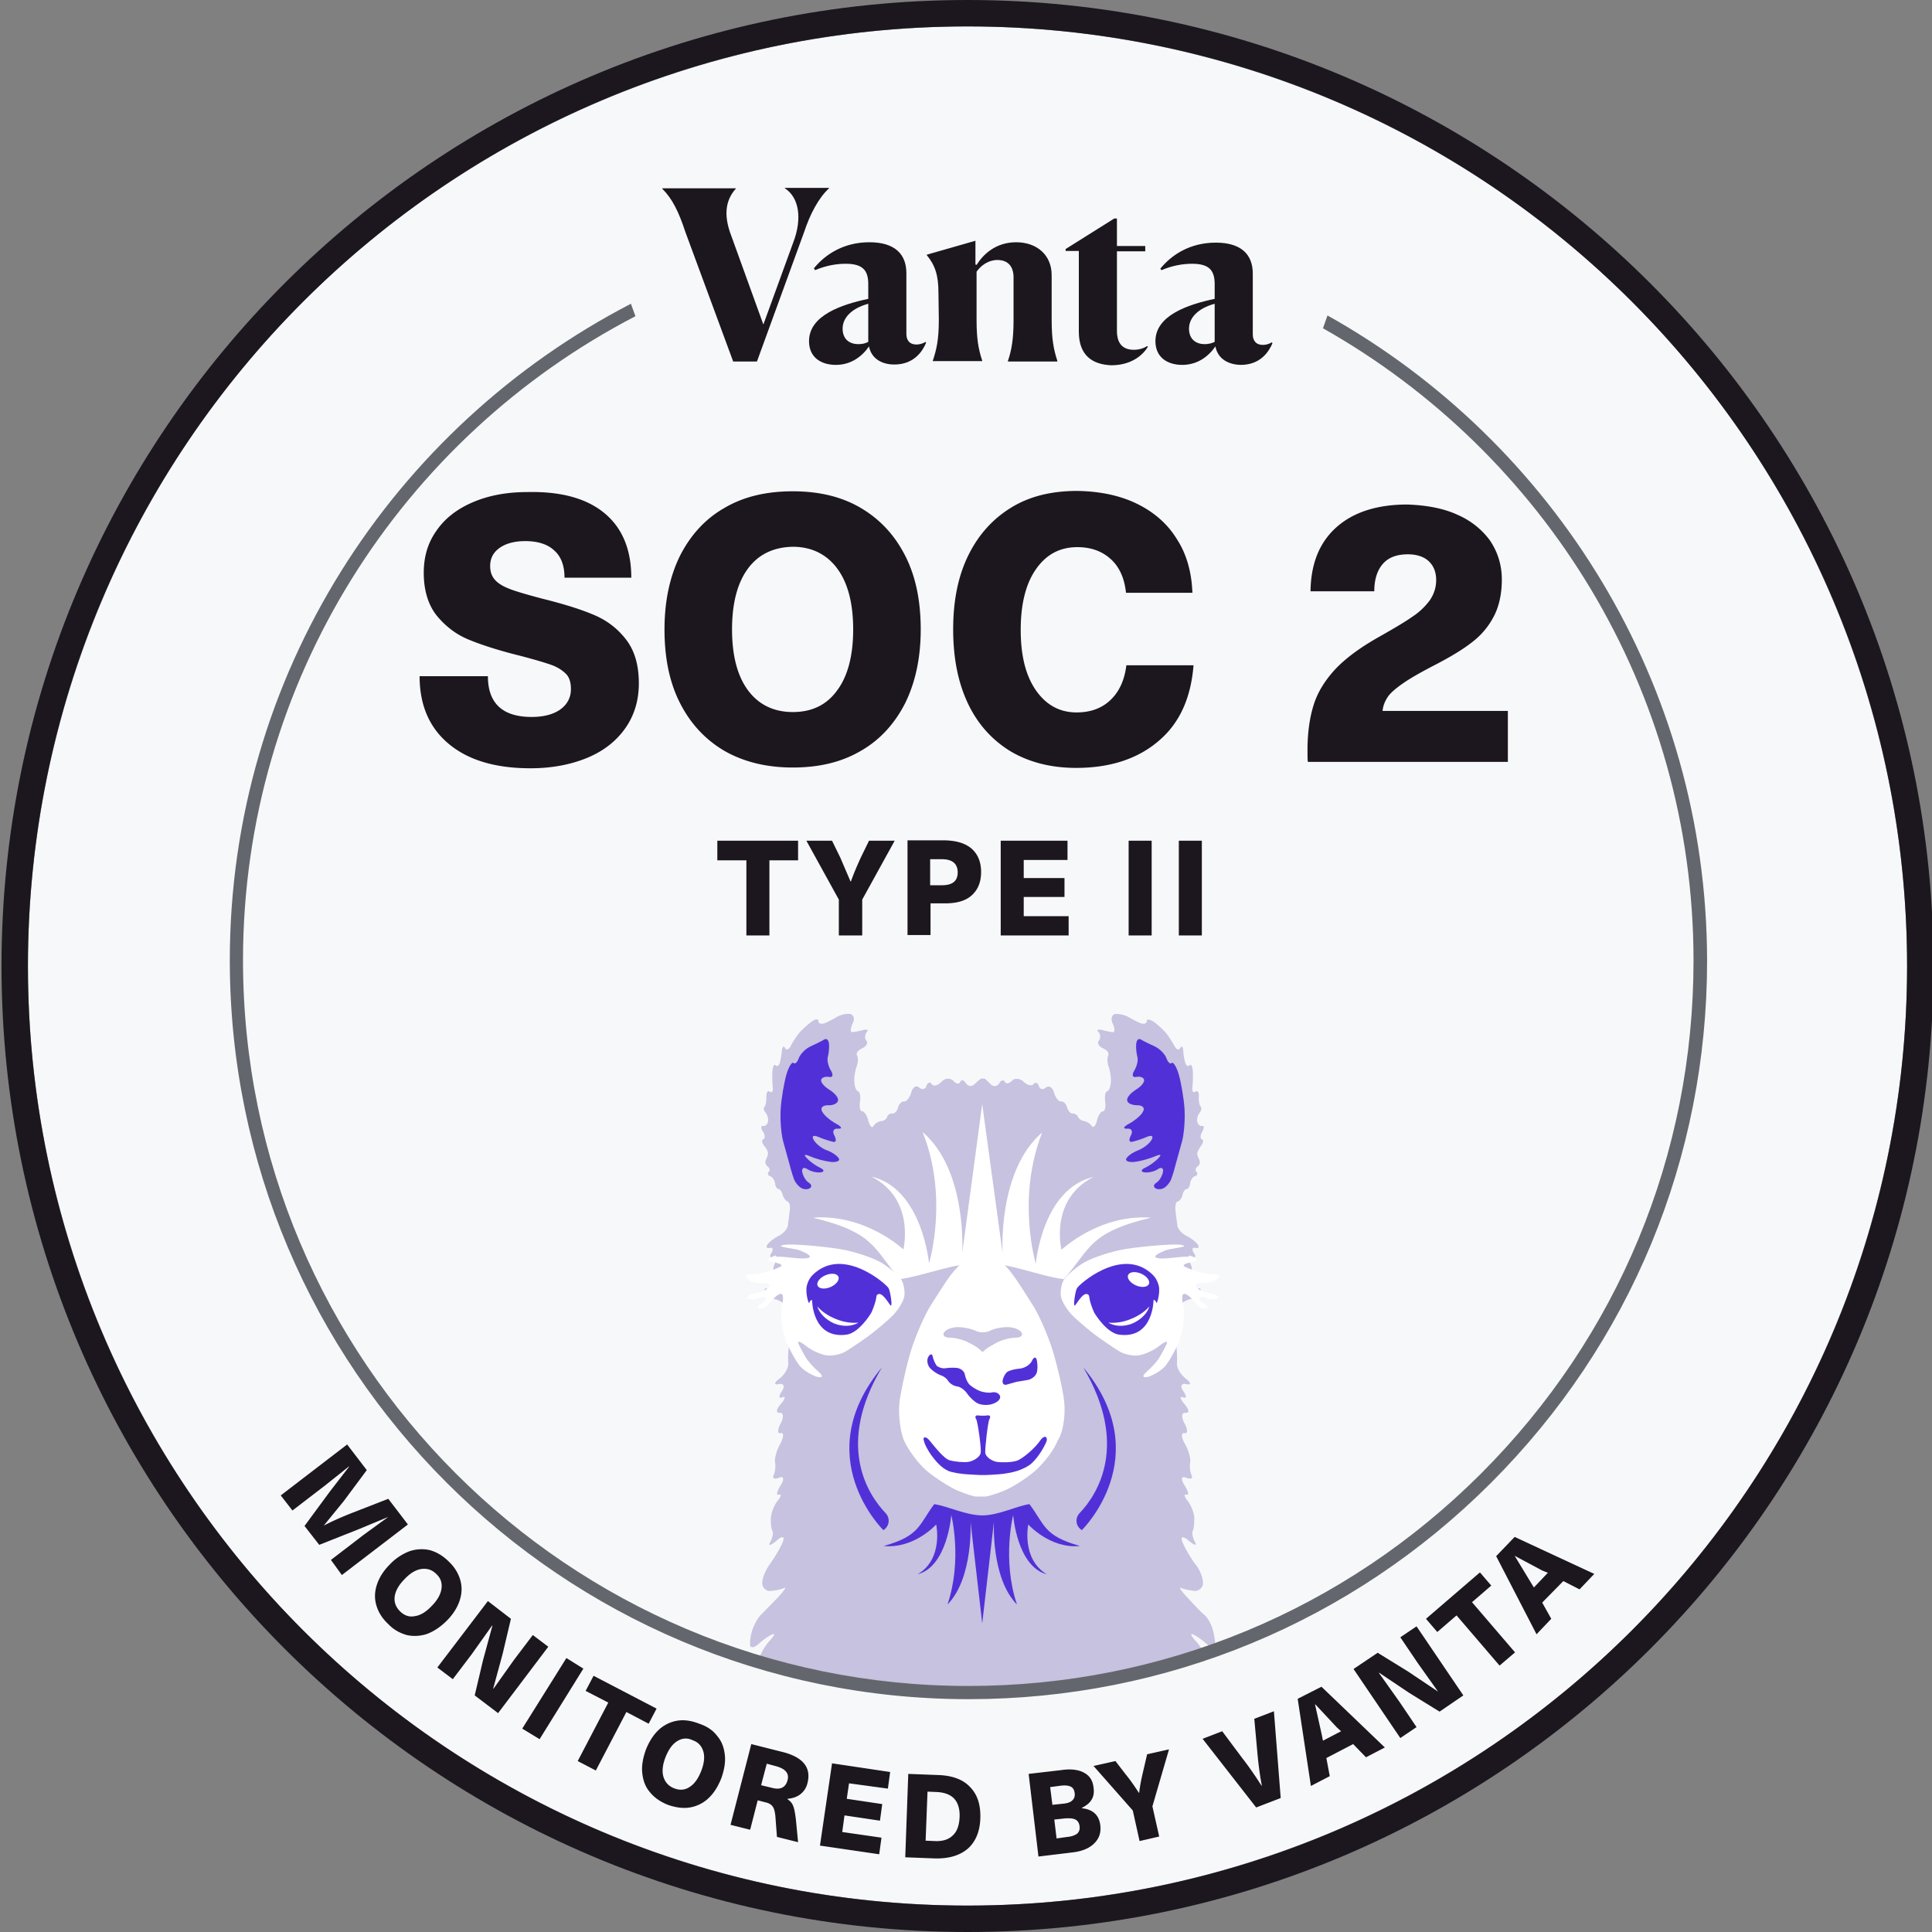 <svg xmlns="http://www.w3.org/2000/svg" xmlns:xlink="http://www.w3.org/1999/xlink" viewBox="0 0 512 512" xmlns:v="https://vecta.io/nano"><rect x="0" y="0" width="512" height="512" fill="#808080" stroke="none"/><circle cx="256.4" cy="256" r="249" fill="#f7f8fa"/><path d="M256.4 7c137.5 0 249 111.5 249 249s-111.5 249-249 249-249-111.5-249-249S118.9 7 256.4 7m0-7C115.2 0 .4 114.8.4 256s114.8 256 256 256 256-114.8 256-256S397.5 0 256.4 0h0z" fill="#1c171e"/><path d="M179.2 104.4h158.7" fill="none" stroke="#f6f8fa" stroke-width=".963" stroke-miterlimit="10"/><path d="M87.7 413.4l8.6-6.6 6.6-4.8h0l-7.7 3.2-10.6 4.2-3.9-5 6.7-9.1 5.1-6.6v-.1l-6.4 5.1-8.6 6.6-3.1-4L92 382.8l5.2 6.8-6.1 8.2-5.3 6.5h0c2.3-1.2 4.8-2.3 7.6-3.4l9.5-3.7 5.2 6.8-17.5 13.4-2.9-4zm34.3 5.4c.5 1.8.4 3.6-.2 5.4s-1.7 3.6-3.4 5.3-3.4 2.8-5.2 3.5c-1.8.6-3.7.7-5.4.3-1.8-.5-3.5-1.4-5-3-1.6-1.5-2.6-3.2-3.1-5s-.4-3.6.2-5.4 1.7-3.6 3.4-5.3a14.06 14.06 0 0 1 5.2-3.5 9.95 9.95 0 0 1 5.4-.3c1.8.5 3.5 1.5 5 3 1.6 1.5 2.6 3.2 3.1 5zm-10.3-3c-1.5.2-3 1.1-4.5 2.7-1.5 1.5-2.4 3.1-2.6 4.6s.3 2.8 1.4 3.9 2.4 1.6 3.9 1.3c1.5-.2 3-1.1 4.5-2.7 1.5-1.5 2.4-3.1 2.6-4.6s-.2-2.8-1.4-3.9c-1.1-1.1-2.4-1.5-3.9-1.3zm14.1 33.5l2.2-9.3 2.5-9.2h-.1l-5.4 7.6-5 6.6-4.1-3.1 13.4-17.6 6.1 4.7-2.2 9.3-2.5 9.2h.1l5.4-7.6 5-6.6 4.1 3.1L132 454l-6.2-4.7zm12.6 8.8l11.7-18.7 4.5 2.8-11.6 18.7-4.6-2.8zm27.6-4.4l-8.1 15.5-4.8-2.5 8.1-15.5-6-3.1 2.1-4 16.7 8.7-2.1 4-5.9-3.1zm24.1 6.4c1.2 1.4 1.8 3.1 2 5.1.2 1.9-.2 4-1 6.2-.9 2.2-2 3.9-3.4 5.2a9.44 9.44 0 0 1-4.9 2.4c-1.8.3-3.8 0-5.8-.7-2-.8-3.6-1.9-4.8-3.4-1.2-1.4-1.8-3.1-2-5.1-.2-1.9.2-4 1-6.2.9-2.2 2-3.9 3.4-5.2a9.44 9.44 0 0 1 4.9-2.4c1.8-.3 3.8 0 5.8.8 2.1.7 3.7 1.8 4.8 3.3zm-10.6 1.3c-1.3.8-2.3 2.2-3.1 4.2s-1 3.8-.6 5.2 1.3 2.5 2.8 3.1 2.9.5 4.1-.3c1.3-.8 2.3-2.2 3.1-4.2s1-3.8.6-5.2-1.3-2.5-2.8-3c-1.4-.7-2.8-.6-4.1.2zm34.5 11.1c-.3 1.3-1 2.3-1.9 3s-2.1 1.1-3.4 1.2v.1c.7.5 1.2 1 1.5 1.8.3.7.5 1.9.7 3.4l.6 6.2-5.6-1.4-.4-5.3c-.1-1.2-.3-2.1-.7-2.7s-1.1-1-2.1-1.2l-1.9-.5-2 7.8-5.2-1.3 5.5-21.4 8.7 2.2c5.1 1.4 7.2 4.1 6.2 8.1zm-12.3.6l2.9.7c2.2.6 3.6-.1 4.1-2 .5-1.8-.5-3-2.9-3.7l-2.6-.7-1.5 5.7zm23.3-.5l-.6 4.1 9.4 1.4-.6 4.4-9.4-1.4-.6 4.4 10.4 1.5-.6 4.4-15.7-2.3 3.2-21.8 15.4 2.3-.6 4.4-10.3-1.4zm32 .9c2 2 2.9 4.7 2.8 8.3-.1 3.5-1.2 6.2-3.3 8.1-2.1 1.8-5 2.7-8.8 2.6l-7.8-.3.8-22.1 7.8.3c3.7.1 6.6 1.1 8.5 3.1zm-11.7 14.3l2.4.1c2.1.1 3.7-.4 4.8-1.5 1.1-1 1.7-2.6 1.8-4.8.1-2.1-.4-3.8-1.4-4.9s-2.6-1.7-4.7-1.8l-2.4-.1-.5 13zm42-18c1.5.8 2.3 2.1 2.5 3.9.2 1.3 0 2.4-.5 3.2-.5.9-1.4 1.6-2.6 2.2v.1c2.9.3 4.6 1.8 4.9 4.6.2 1.9-.3 3.4-1.6 4.7s-3.2 2.1-5.7 2.4l-9.1 1.1-2.6-21.9 8.6-1c2.6-.4 4.7-.1 6.1.7zm-8.4 8.5l2.8-.3c1.2-.1 2-.4 2.5-.9s.7-1.1.6-1.9-.4-1.4-1-1.7-1.4-.4-2.5-.3l-3 .4.6 4.7zm1.1 8.9l2.9-.4c1.2-.1 2.1-.5 2.6-.9.5-.5.7-1.1.6-1.9-.1-.9-.5-1.5-1.1-1.8s-1.5-.4-2.8-.3l-2.8.3.6 5zm27.2-.5l-5.2 1.2-1.8-8.1-10.4-11.8 5.8-1.3 2.7 3.5c1.3 1.6 2.4 3.2 3.5 4.9h.1c.2-1.9.6-3.8 1.1-5.9l1-4.3 5.8-1.3-4.4 15.1 1.8 8zm25.7-7.7l-14.2-18.2 5.2-2 5.3 7.1c1.8 2.3 3.5 4.8 5.1 7.3h.1c-.5-2.6-.9-5.5-1.2-8.9l-.8-8.8 5.2-2 1.8 23-6.5 2.5zm18.6-13.1l.9 4.8-5 2.6-3.5-23.1 6.3-3.2 16.8 16.1-5 2.6-3.4-3.5-7.1 3.7zm2.8-8.1l-5.7-6.1h-.1l1.8 8.1.3 1.5 4.8-2.5-1.1-1zm27.2-4.2l-8.1-5-7.9-5.3h-.1l5.4 7.6 4.6 6.8-4.3 2.9-12.4-18.3 6.4-4.3 8.1 5 7.9 5.3h0l-5.4-7.6-4.6-6.8 4.3-2.9 12.4 18.3-6.3 4.3zm8.6-29l11.4 13.3-4.1 3.5-11.4-13.3-5.1 4.4-3-3.5 14.3-12.3 3 3.5-5.1 4.4zm18.6.1l2.4 4.3-3.9 4.1-10.7-20.7 4.9-5.1 21.1 9.8-3.9 4.1-4.3-2.2-5.6 5.7zm0-8.5l-7.3-3.9h0l4.3 7.1.8 1.3 3.7-3.9-1.5-.6z" fill="#1c171e"/><defs><circle id="A" cx="256.6" cy="254.5" r="194"/></defs><clipPath id="B"><use xlink:href="#A"/></clipPath><g clip-path="url(#B)"><path d="M331.2 524.4c-1.2-1.1-1.8-2.9-1.3-3.9.6-1 .6-3.4.1-5.2s-1.4-4.2-2-5.4-.8-2.7-.5-3.4-.2-3-1.1-5l-4-7.5c-1.2-2.1-1.7-3.4-1-2.9l4.3 3.1c1.7 1.2 2.8.5 2.5-1.8-.3-2.2-1.2-5.2-2.1-6.5-.9-1.4-2.7-3.4-3.9-4.4s-1.5-1.9-.6-2 1.1-1.3.5-2.8-.2-2.3.9-1.9 2-.3 2-1.5-.4-3.1-.9-4.1-1-2.7-1.3-3.6l-1.5-4.9c-.6-1.7-.6-2.7.1-2.1s1.8 2 2.4 3.3c.6 1.2.9.7.6-1.1-.3-1.9-1.2-4.4-2-5.5s-1.8-3.3-2.1-4.8-.6-4.1-.5-5.8 0-4.1-.3-5.3c-.2-1.2-1.4-3.2-2.6-4.5s-1.6-2.1-.8-1.8 2.5 1.5 3.6 2.5 2.2 1.2 2.3.4-.2-2.7-.6-4.1c-.4-1.5-1.4-3.3-2.3-4s-2.8-2.8-4.4-4.5-2.4-2.9-1.8-2.6 2.2.6 3.5.8c1.3.1 2.4-.8 2.4-2.1s-.8-3.5-1.9-4.8c-1-1.3-2.6-3.9-3.4-5.7s-.2-2.1 1.4-.8 2.4 1.6 1.8.5-.9-2.5-.6-3c.3-.6.4-2.1.4-3.5-.1-1.4-.9-3.4-1.8-4.5s-1-1.8-.3-1.6c.8.2.5-.9-.5-2.5s-.9-2.5.4-2c1.2.5 1.9.2 1.5-.6s-.6-2.4-.4-3.4-.4-3.3-1.4-5-1-3-.1-2.8.9-1 0-2.6c-.9-1.7-.8-2.9.3-2.8s.9-.9-.3-2.3-1.3-2.2-.4-1.8c1 .4 1-.3.1-1.6s-.6-2.2.8-1.9c1.3.3 1.3-.3-.1-1.4s-2.5-2.9-2.4-4.1 0-3.1-.1-4.1-.1-6.4 0-7.9.6-3.1 1.1-3.6c.5-.6 1.6-1.2 2.5-1.4s2-1 2.5-1.8.3-1.2-.5-1-2.2-.2-3.1-.9c-1-.7-1.3-2.4-1.3-2.4s1-1.9 2-1.5 1.1-.5.4-2c-.8-1.5-.6-2.3.4-1.8s1.3.2.6-.8c-.6-1-.5-1.6.4-1.4.8.2 1.1-.2.6-.9s-1.8-1.7-3-2.3-2.3-1.8-2.4-2.8l-.5-3.9c-.1-1.2.1-2.3.6-2.4s1.1-.9 1.3-1.8.7-1.5 1.1-1.5.8-.7.9-1.5.6-1.7 1.3-1.9c.6-.2.8-.7.4-1.1s-.3-1.1.3-1.5.7-1.2.4-1.8-.6-1.3-.5-1.8c.1-.4.6-1.3 1.1-2s.6-1.4.1-1.6-.4-1.1.1-2 .6-1.6 0-1.5-1.1-.4-1.3-1.1.1-1.8.6-2.4.6-1.4.3-1.6c-.3-.3-.6-1.5-.5-2.6.1-1.2-.3-1.8-.9-1.4s-.9-.1-.8-1.1.2-3 .1-4.3-.4-2-.8-1.6c-.3.4-.9.2-1.1-.4s-.6-2.1-.6-3.3c-.1-1.2-.4-1.6-.8-.9s-1 .5-1.5-.4-1.4-2.4-2.1-3.3-2.2-2.3-3.3-3.1-2-.9-2-.3c0 .7-.8.9-1.8.5s-2.4-1.2-3.1-1.6c-.8-.5-2.2-.8-3.3-.8-1 .1-1.4 1.1-.9 2.4.6 1.2.7 2.3.3 2.4s-1.7-.2-2.9-.5-1.7-.1-1.1.5.6 1.6.1 2.3c-.5.6 0 1.5 1.1 2s1.7 1.3 1.4 1.9-.3 1.9.1 3 .7 3 .6 4.1c-.1 1.2-.5 2.3-1 2.4s-.7 1.4-.5 2.8-.1 2.5-.6 2.5-1.3 1.1-1.6 2.5-1 2-1.4 1.4-1.3-1.2-2-1.3-1.4-.6-1.6-1.1-.8-.9-1.4-.9c-.6.1-1.2-.7-1.5-1.6-.3-1-1-1.7-1.6-1.6s-1.5-1-1.9-2.4-1.4-1.9-2.1-1.3c-.8.7-1.6.5-1.9-.4s-.9-1.1-1.4-.5-1.7.3-2.6-.6-2.4-1.1-3.1-.3c-.8.8-1.6.9-1.9.3s-1-.5-1.5.4c-.6.9-1.6 1-2.4.1-.8-.8-1.5-1.5-1.7-1.4s-.5 0-.6 0-.9.6-1.7 1.4-1.8.8-2.4-.1-1.2-1.1-1.5-.4-1.1.6-1.9-.3c-.8-.8-2.2-.7-3.1.3-1 1-2.2 1.3-2.6.6s-1.1-.4-1.4.5-1.1 1.1-1.9.4-1.7-.1-2.1 1.3-1.3 2.5-1.9 2.4-1.4.7-1.6 1.6-1 1.7-1.5 1.6c-.6-.1-1.2.3-1.4.9s-.9 1.1-1.6 1.1c-.7.1-1.6.6-2 1.3s-1 0-1.4-1.4c-.3-1.4-1.1-2.5-1.6-2.5-.6 0-.8-1.1-.6-2.5s0-2.6-.5-2.8c-.5-.1-.9-1.2-1-2.4s.2-3 .6-4.1.5-2.5.1-3c-.3-.6.3-1.4 1.4-1.9s1.6-1.4 1.1-2-.4-1.6.1-2.3c.6-.6 0-.8-1.1-.5-1.2.3-2.5.6-2.9.5s-.3-1.1.3-2.4c.6-1.2.2-2.3-.9-2.4-1-.1-2.5.3-3.3.8s-2.2 1.2-3.1 1.6c-1 .4-1.8.2-1.8-.5s-.9-.6-2 .3c-1.1.8-2.6 2.2-3.3 3.1s-1.7 2.4-2.1 3.3c-.5.9-1.2 1.1-1.5.4s-.7-.3-.8.9a19.78 19.78 0 0 1-.6 3.3c-.3.6-.8.8-1.1.4s-.7.3-.8 1.6 0 3.2.1 4.3c.1 1-.2 1.5-.8 1.1s-.9.2-.9 1.4-.2 2.4-.5 2.6c-.3.3-.2 1 .3 1.6s.8 1.7.6 2.4c-.1.7-.7 1.2-1.3 1.1s-.6.6 0 1.5.6 1.8.1 2-.4.9.1 1.6c.6.7 1.1 1.6 1.1 2 .1.4-.2 1.2-.5 1.8s-.2 1.3.4 1.8c.6.4.7 1.1.3 1.5s-.2.9.4 1.1 1.2 1.1 1.3 1.9.5 1.5.9 1.5.9.7 1.1 1.5.8 1.6 1.3 1.8.8 1.2.6 2.4l-.5 3.9c-.1 1-1.2 2.2-2.4 2.8s-2.5 1.6-3 2.3-.2 1.1.6.9 1 .4.4 1.4-.3 1.3.6.8 1.1.2.4 1.8-.6 2.4.4 2 1.9.3 2 1.5-.3 1.7-1.3 2.4-2.4 1.1-3.1.9c-.8-.2-1 .2-.5 1s1.6 1.6 2.5 1.8 2 .8 2.5 1.4 1 2.2 1.1 3.6.1 6.9 0 7.9-.2 2.9-.1 4.1-1 3.1-2.4 4.1-1.4 1.7-.1 1.4 1.7.6.8 1.9-.8 2 .1 1.6c1-.4.8.4-.4 1.8s-1.3 2.4-.3 2.3 1.2 1.1.3 2.8-.9 2.8 0 2.6.8 1-.1 2.8c-1 1.7-1.6 4-1.4 5s0 2.6-.4 3.4.3 1.1 1.5.6 1.4.4.4 2-1.3 2.7-.5 2.5.6.5-.3 1.6-1.7 3.1-1.8 4.5.1 3 .4 3.5c.3.6 0 1.9-.6 3s.2.9 1.8-.5 2.2-1 1.4.8-2.4 4.3-3.4 5.7-1.9 3.5-1.9 4.8 1.1 2.3 2.4 2.1c1.3-.1 2.9-.5 3.5-.8s-.2.9-1.8 2.6l-4.4 4.5c-.8.7-1.8 2.6-2.3 4s-.7 3.3-.6 4.1 1.1.7 2.3-.4 2.8-2.2 3.6-2.5.5.4-.8 1.8c-1.2 1.3-2.4 3.4-2.6 4.5s-.3 3.6-.3 5.3c.1 1.7-.2 4.3-.5 5.8s-1.3 3.6-2.1 4.8-1.7 3.7-2 5.5c-.3 1.9 0 2.4.6 1.1.6-1.2 1.7-2.7 2.4-3.3s.7.4.1 2.1l-1.5 4.9c-.2 1-.8 2.6-1.3 3.6s-.9 2.9-.9 4.1.9 1.9 2 1.5 1.5.4.9 1.9-.4 2.7.5 2.8.6 1-.6 2-3 3-3.9 4.4-1.9 4.3-2.1 6.5c-.3 2.2.9 3 2.5 1.8l4.3-3.1c.7-.5.2.8-1 2.9l-4 7.5c-1 2.1-1.5 4.3-1.1 5 .3.7.1 2.2-.5 3.4s-1.5 3.6-2 5.4-.4 4.1.1 5.2c.6 1 0 2.8-1.3 3.9-1.2 1.1 5.3 2 14.6 2h39.3 16.9 16.9 39.3c9.3 0 15.8-.9 14.6-2z" fill="#c6c2df"/><path d="M281.3 331.2s-3.3-13.3 8.5-19.3c-13.6 3.1-15.3 23-15.3 23s-5.2-17.3 1.7-34.8c-11.9 10.2-10.5 32-10.5 32l-5.4-39.5h0 0 0 0L255 332s1.4-21.8-10.5-32c7 17.5 1.7 34.8 1.7 34.8s-1.8-19.9-15.3-23c11.8 6 8.5 19.3 8.5 19.3s-10.1-9.5-24-8.4c16.7 4 16.1 8.4 23.1 16.3 6.8-1 14.1-4.3 21.7-4.3s14.9 3.4 21.7 4.3c7.1-7.9 6.4-12.3 23.1-16.3-13.7-1-23.7 8.5-23.7 8.5z" fill="#fff"/><g fill="#5230d7"><path d="M301.1 276.7c.1-1.1.6-1.6 1.3-1.2.6.4 2.3 1.2 3.6 1.8s2.7 2 3.1 3.1 1 1.7 1.4 1.3 1.3 1 1.9 3.1 1.3 6.1 1.5 8.9-.1 6.6-.6 8.6l-1.8 6.5c-.4 1.6-1 3.5-1.3 4.1s-1 1.5-1.7 1.9c-.6.4-1.7.5-2.3.1s-.5-1 .3-1.5 1.5-1.8 1.7-2.8-.4-1.4-1.3-.8c-.8.6-2.4 1-3.5.9s-1.1-.7 0-1.2 2.7-1.6 3.6-2.6c.9-.9.6-1.1-.8-.5s-3.8 1.3-5.4 1.5-2.7-.2-2.3-.9 1.7-1.6 3-2.1 2.9-1.6 3.6-2.7.2-1.5-1.2-.9c-1.3.6-3.1 1.1-3.9 1.3-.8.1-.9-.6-.3-1.7s.2-1.9-1-1.8-1-.5.5-1.3 3.2-2.2 3.7-3.2c.6-1-.1-1.7-1.5-1.7s-2.6-.5-2.7-1.3 1-2 2.3-2.8 2.3-1.9 2.2-2.6-1.1-1-2.1-.8-1.2-.5-.5-1.7c.7-1.1 1.1-2.8.8-3.7-.2-.7-.4-2.3-.3-3.3zm-81.4 0c-.1-1.1-.6-1.6-1.3-1.2-.6.4-2.3 1.2-3.6 1.8s-2.7 2-3.1 3.1-1 1.7-1.4 1.3-1.3 1-1.9 3.1-1.3 6.1-1.5 8.9.1 6.6.6 8.6l1.8 6.5c.4 1.6 1 3.5 1.3 4.1s1 1.5 1.7 1.9c.6.4 1.7.5 2.3.1s.5-1-.3-1.5-1.5-1.8-1.7-2.8.4-1.4 1.3-.8 2.4 1 3.5.9 1.1-.7 0-1.2-2.7-1.6-3.6-2.6c-.9-.9-.6-1.1.8-.5 1.3.6 3.8 1.3 5.4 1.5s2.7-.2 2.3-.9-1.7-1.6-3-2.1c-1.3-.4-2.9-1.6-3.6-2.7s-.2-1.5 1.2-.9c1.3.6 3.1 1.1 3.9 1.3s.9-.6.3-1.7-.2-1.9 1-1.8 1-.5-.5-1.3-3.2-2.2-3.7-3.2c-.6-1 .1-1.7 1.5-1.7 1.4.1 2.6-.5 2.7-1.3s-1-2-2.3-2.8-2.3-1.9-2.2-2.6c.1-.6 1.1-1 2.1-.8s1.2-.5.5-1.7c-.7-1.1-1.1-2.8-.8-3.7.2-.7.4-2.3.3-3.3z"/></g><path d="M282 371.2c-.4-3.3-1.8-9.3-3-13.2s-3.6-9.5-5.4-12.3-4.1-6.5-5.3-8c-1.1-1.6-2.9-3.4-3.9-3.9-1-.6-2.2-1.1-2.7-1.1s-.9-.1-.9-.1h-.3-.6-.3s-.4.1-.9.1-1.7.6-2.7 1.1c-1 .6-2.7 2.4-3.9 3.9s-3.5 5.2-5.3 8-4.2 8.4-5.4 12.3-2.5 9.9-3 13.2c-.4 3.3.1 8.1 1.2 10.6s3.8 6.1 6 8c2.3 1.9 5.9 4.2 8.1 5.2 2.2.9 4.5 1.7 5.1 1.6h2.3c.6 0 3-.7 5.1-1.6 2.2-.9 5.8-3.2 8.1-5.2s5-5.5 6-8c1.6-2.5 2.1-7.2 1.7-10.6z" fill="#fff"/><g fill="#5230d7"><path d="M247.2 359.6c-.1-.9-.7-.9-1.2 0s-.2 2.3.6 3.1 2.1 1.6 2.8 1.8 1.6.9 1.9 1.5c.4.6 1.4 1.3 2.3 1.4s2.1 1 2.7 1.9 1.8 2.1 2.8 2.6 2.8.6 4.1.1 2.1-1.3 1.8-2.1c-.3-.7-1.2-1.1-2.1-.9-.8.2-2.3 0-3.3-.4s-2.2-1.2-2.7-1.7-1-1.6-1.2-2.6c-.1-.9-1.1-1.7-2.2-1.8s-2.4 0-3 .1-1.5-.1-2.2-.6c-.3-.3-.9-1.5-1.1-2.4zm19.7 7.3c-.8.3-1.3-.2-1.2-1s.7-1.9 1.2-2.3 2-.8 3.3-.9 2.8-1 3.3-2.1 1.1-1.1 1.3 0 .2 2.6-.1 3.3c-.3.8-1.3 1.6-2.3 1.8l-3 .5-2.5.7z"/></g><path d="M270.7 353.1c-.5-.8-2.2-1.4-3.7-1.4-1.6 0-3.7.4-4.7 1-1 .5-2.7.5-3.7 0s-3.1-1-4.7-1-3.2.6-3.7 1.4.2 1.4 1.5 1.4 3.5.5 4.8 1.2c1.3.6 2.7 1.5 3.1 1.9s.8.7.8.7.4-.3.8-.7 1.9-1.2 3.1-1.9c1.3-.6 3.4-1.2 4.8-1.2s2.1-.6 1.6-1.4z" fill="#c6c2df"/><g fill="#5230d7"><path d="M275.7 381.7c-1.3 2-4.7 4.9-6.2 5.4s-4.2.5-5.4.3-2.9-1.3-3-2.4.7-8.2 1.1-8.9.2-1.1-.5-1-1.8.1-2.5 0-.9.4-.5 1 1.4 7.7 1.2 8.9-2 2.2-3.2 2.4-3.5 0-5-.4c-1.6-.4-4.3-4-5.4-5.3-1-1.2-1.8-.9-1.5 0 .3 1.2.9 2.3 1.9 3.8 1.3 1.8 2.8 3.5 4.6 4.3 1.2.5 3.4.8 4.9.9l3.5.2h1.5c.4 0 2-.1 3.5-.2s3.7-.5 4.9-.9 3-1.2 3.9-2.1c2.1-2 3.6-5 3.9-5.9.2-1.3-.8-1.4-1.7-.1zm-42-19.3c-19.6 23.6.4 43.1.4 43.1h0c1.6-1 1.9-3.1.6-4.5-4.8-5-13.2-18.1-1-38.6zm53.4 0c19.6 23.6-.4 43.1-.4 43.1h0c-1.6-1-1.9-3.1-.6-4.5 4.8-5 13.1-18.1 1-38.6z"/></g><g fill="#fff"><path d="M207.8 329.9c2.3-.4 12.6.6 16.3 1.4s8.2 2.4 10.1 3.7c1.8 1.2 3.9 3 4.5 3.9.7.9 1.1 2.8 1 4.3s-1.7 4.1-3.5 5.8-4.8 4.2-6.5 5.4-4.2 2.9-5.5 3.7-3.6 1.3-5.1 1.1-4-1.3-5.5-2.5-2.4-1.5-2-.6 1.2 2.4 1.8 3.4c.5 1 2.1 2.8 3.5 4s1.1 1.8-.6 1.3c-1.7-.6-3.9-2-4.7-3.3-.9-1.2-2.1-3.5-2.8-4.9-.7-1.5-1.4-4.1-1.6-5.8s-.2-4 0-4.9c.2-1 .3-.7.3-2.1 0-.7-.4-2.3-3.7 1.7-.4.5-.5.7-1.3 1.1-.8.3-2.8.1-.8-1.1 1.8-1 1.5-2.4-.3-1.6s-4 .5-3.2-.4 1.9-.5 3.9-1.3c2.1-.8 2.4-2.2.5-2.2-1.6 0-3.1 0-4.2-.9-1.2-.8-.8-1.5.9-1.4 1.6.1 4.9-.8 7.3-1.9s-4.5-1.4-2.7-2.3c1.8-1 5.6-.1 8.3 0s3.2-.5 1.2-1.5c-2.1-1-2.1-.8-3.5-1.1-1.5-.3-4.4-.6-2.1-1zm105.2 0c-2.3-.4-12.6.6-16.3 1.4s-8.2 2.4-10.1 3.7c-1.8 1.2-3.9 3-4.5 3.9-.7.9-1.1 2.8-1 4.3s1.7 4.1 3.5 5.8 4.8 4.2 6.5 5.4 4.2 2.9 5.5 3.7 3.6 1.3 5.1 1.1 4-1.3 5.5-2.5 2.4-1.5 2-.6-1.2 2.4-1.8 3.4c-.5 1-2.1 2.8-3.5 4s-1.1 1.8.6 1.3c1.7-.6 3.9-2 4.7-3.3.9-1.2 2.1-3.5 2.8-4.9.7-1.5 1.4-4.1 1.6-5.8s.2-4 0-4.9c-.2-1-.3-.7-.3-2.1 0-.7.4-2.3 3.7 1.7.4.5.5.7 1.3 1.1.8.3 2.8.1.8-1.1-1.8-1-1.5-2.4.3-1.6s4 .5 3.2-.4-1.9-.5-3.9-1.3c-2.1-.8-2.4-2.2-.5-2.2 1.6 0 3.1 0 4.2-.9 1.2-.8.8-1.5-.9-1.4-1.6.1-4.9-.8-7.3-1.9s4.5-1.4 2.7-2.3c-1.8-1-5.6-.1-8.3 0s-3.2-.5-1.2-1.5c2.1-1 2.1-.8 3.5-1.1 1.5-.3 4.3-.6 2.1-1z"/></g><g fill="#5230d7"><path d="M272.5 404s-1.9 9.1 4.9 13.2c-7.9-2.1-8.9-15.7-8.9-15.7s-3 11.8 1 23.7c-6.9-7-6.1-21.9-6.1-21.9l-3.1 26.9h0 0 0 0l-3.1-26.9s.8 14.9-6.1 21.9c4-11.9 1-23.7 1-23.7s-1 13.6-8.9 15.7c6.9-4.1 4.9-13.2 4.9-13.2s-5.8 6.5-13.9 5.7c9.7-2.7 9.3-5.7 13.4-11.1 4 .7 8.2 2.9 12.6 3 4.4 0 8.6-2.3 12.6-3 4.1 5.4 3.7 8.4 13.4 11.1-7.9.8-13.7-5.7-13.7-5.7zm-58-58.8c-.2.7-1.1-2.6-.7-4.4.5-2 1.4-2.9 2.7-3.9 7.8-5.9 18.4 3.4 19 4.5.5 1 1 4.7.6 4.6s-2.4-4.2-3.7-2.8c-.3.3.1 1-1.4 4.5-.4.8-3.5 5.6-6.7 6-9.1 1.2-9.1-9.2-9.1-9.2s-.5 0-.7.7z"/></g><g fill="#fff"><ellipse transform="matrix(.918 -.397 .397 .918 -116.775 115.181)" cx="219.5" cy="339.3" rx="3" ry="1.7"/><path d="M216.6 346.2c.5 1.8 2.2 3.5 4.4 4.5 2.4 1 4.9.8 6.5-.2-1.8.2-4-.1-6.1-1-2-.8-3.7-2-4.8-3.3z"/></g><path d="M306.4 345.2c.2.7 1.1-2.6.7-4.4-.5-2-1.4-2.9-2.7-3.9-7.8-5.9-18.4 3.4-19 4.5-.5 1-1 4.7-.6 4.6s2.4-4.2 3.7-2.8c.3.3-.1 1 1.4 4.5.4.8 3.5 5.6 6.7 6 9.1 1.2 9.1-9.2 9.1-9.2s.6 0 .7.7z" fill="#5230d7"/><g fill="#fff"><ellipse transform="matrix(.397 -.918 .918 .397 -129.537 481.343)" cx="301.7" cy="339.3" rx="1.7" ry="3"/><path d="M304.6 346.2c-.5 1.8-2.2 3.5-4.4 4.5-2.4 1-4.9.8-6.5-.2 1.8.2 4-.1 6.1-1 2-.8 3.7-2 4.8-3.3z"/></g></g><path d="M181.6 61.4c-1.7-5.2-3.4-8.7-6.1-11.4v-.1H195v.1c-2.6 2.9-3.4 6.8-1.2 12.5l8.5 23.5 7.9-21.7c2.5-6.5 1.5-12-2.2-14.4v-.1h11.7v.1c-2.8 2.6-5 6.8-6.6 11.6l-12.5 34.3h-6.3l-12.7-34.4zm48.7 30.4c-1.8 2.6-4.7 4.9-8.8 4.9-3.8 0-7.1-1.9-7.1-6.3 0-6.8 8.6-9.7 15.7-11.2v-3.9c0-3.7-1.5-5.4-6-5.4-2.5 0-5.3.5-8.1 1.7l-.3-.5c3-3.7 7.9-6.9 14.7-6.9s9.8 3.2 9.8 8.2v16.1c0 1.5.7 2.8 2.7 2.8.7 0 1.6-.2 2.4-.7l.1.3c-.9 2.1-3.1 5.7-8.4 5.7-3.8 0-6.2-2-6.7-4.8zm-.2-1.2V80.5c-4.4 1.2-6.8 3.7-6.8 6.6 0 2.5 1.5 4.1 4.2 4.1 1 0 1.9-.2 2.6-.6zm17.1 5.1v-.1c1-3 1.6-5.6 1.6-10.9l-.1-7.1c0-4.7-.9-7.3-3.1-10v-.1l12.9-3.7v6.3l.3.1c1.7-2.7 5-6 10.5-6s9.4 3.4 9.4 8.7v11.7c0 5.3.5 7.9 1.5 11v.2h-13.1v-.1c1-3 1.5-5.8 1.5-10.9V73.5c0-2.7-1.3-4.6-4.3-4.6-2.3 0-4.3 1.4-5.5 3.1v12.7c0 5.2.5 7.8 1.5 10.9v.1h-13.1zm38.7-7.8V66.5h-3.5V66l12.9-8.1h.7v7.3h7.5v1.4H296v21.1c0 3.8 2 5 4.5 5 2.2 0 3.5-1 3.5-1l.2.2c-1.5 2.5-4.7 4.9-9.7 4.9-5-.2-8.6-2.6-8.6-8.9zm36.2 3.9c-1.8 2.6-4.7 4.9-8.8 4.9-3.8 0-7.1-1.9-7.1-6.3 0-6.8 8.6-9.7 15.7-11.2v-3.9c0-3.7-1.5-5.4-6-5.4-2.5 0-5.3.5-8.1 1.7l-.3-.4c3-3.7 7.9-6.9 14.7-6.9s9.8 3.2 9.8 8.2v16.1c0 1.5.7 2.8 2.7 2.8.7 0 1.6-.2 2.4-.7l.1.3c-.9 2.1-3.1 5.7-8.4 5.7-3.9-.1-6.2-2.1-6.7-4.9zm-.2-1.2V80.5c-4.4 1.2-6.8 3.7-6.8 6.6 0 2.5 1.5 4.1 4.2 4.1.9 0 1.8-.2 2.6-.6z" fill="#1c171e"/><path d="M351.8 83.6l-1.2 3.4c58.5 33 98.2 95.7 98.2 167.6 0 51.4-20 99.6-56.3 135.9s-84.6 56.3-135.9 56.3c-106 0-192.2-86.2-192.2-192.3 0-74.2 42.3-138.7 104-170.7l-1.2-3.3c-63 32.6-106.3 98.3-106.3 174 0 107.9 87.8 195.8 195.8 195.8 52.3 0 101.5-20.4 138.4-57.3 37-37 57.3-86.1 57.3-138.4-.1-73.4-40.7-137.5-100.6-171z" fill="#63676d"/><path d="M160.2 136c4.7 3.9 7.1 9.6 7.1 17.1h-17.7c0-3.2-.9-5.6-2.7-7.2-1.8-1.7-4.4-2.5-7.7-2.5-2.8 0-5.1.6-6.8 1.8s-2.5 2.8-2.5 4.8c0 1.5.4 2.7 1.3 3.7s2.3 1.8 4.2 2.5 4.7 1.5 8.5 2.5c5.6 1.4 10.1 2.8 13.6 4.3s6.3 3.7 8.5 6.6 3.3 6.7 3.3 11.5c0 4.5-1.2 8.5-3.6 11.9s-5.7 6-10 7.8-9.4 2.8-15.1 2.8c-9.2 0-16.4-2.1-21.6-6.4s-7.8-10.3-7.8-18h18.1c0 7.2 3.9 10.8 11.6 10.8 3.2 0 5.8-.7 7.6-2s2.8-3.1 2.8-5.4c0-1.7-.4-3.1-1.3-4s-2.2-1.8-3.9-2.4-4.4-1.4-8.2-2.4c-5.7-1.4-10.3-2.9-13.7-4.3s-6.2-3.6-8.5-6.4c-2.2-2.8-3.4-6.6-3.4-11.3 0-4.3 1.1-8 3.4-11.2 2.2-3.2 5.4-5.7 9.6-7.5s9-2.7 14.5-2.7c8.9-.2 15.7 1.7 20.4 5.6zm67.9-1.4c5.1 3 9 7.2 11.8 12.7s4.1 12 4.1 19.5-1.4 14-4.1 19.5c-2.8 5.5-6.7 9.8-11.8 12.7-5.1 3-11.1 4.4-18 4.4-7 0-13-1.5-18.1-4.4-5.1-3-9-7.2-11.8-12.7s-4.1-12-4.1-19.5 1.4-14 4.1-19.5c2.8-5.5 6.7-9.8 11.8-12.7 5.1-3 11.1-4.4 18.1-4.4 6.9 0 12.9 1.4 18 4.4zm-29.9 16.1c-2.8 3.8-4.2 9.2-4.2 16.1s1.4 12.3 4.2 16.1 6.8 5.8 11.9 5.8 9-1.9 11.8-5.8c2.8-3.8 4.2-9.2 4.2-16.1s-1.4-12.3-4.2-16.1-6.8-5.8-11.8-5.8c-5.1.1-9.1 2-11.9 5.8zm103.1-17.2c4.5 2.2 8.1 5.3 10.6 9.4 2.6 4 3.9 8.8 4.1 14.2h-17.6c-.4-3.8-1.7-6.8-4-8.9s-5.2-3.2-8.9-3.2c-4.7 0-8.3 2-11 5.9s-4 9.3-4 16c0 6.8 1.3 12.1 4 16s6.3 5.9 10.8 5.9c3.7 0 6.7-1.1 9-3.3s3.7-5.2 4.2-9.2h17.8c-.7 8.7-3.7 15.4-9.3 20.1-5.5 4.7-12.8 7.1-21.8 7.1-6.7 0-12.5-1.5-17.4-4.4-4.9-3-8.7-7.2-11.3-12.7s-3.9-12-3.9-19.6 1.3-14.1 4-19.6 6.5-9.7 11.4-12.7 10.7-4.4 17.5-4.4c6 .1 11.3 1.2 15.8 3.4zm84.9 2.9c3.7 1.6 6.6 4 8.7 6.9 2 3 3.1 6.4 3.1 10.3 0 3.7-.7 7-2.1 9.7s-3.3 5-5.8 6.9c-2.4 1.9-5.6 3.8-9.4 5.8-3.9 2-6.9 3.7-8.9 5.1s-3.4 2.6-4.1 3.7-1.2 2.3-1.3 3.6h33.2v13.5h-53c-.1-.6-.1-1.6-.1-3.1 0-4.7.6-8.8 1.7-12.2s3.1-6.5 5.8-9.4c2.8-2.9 6.6-5.7 11.6-8.5 3.7-2.1 6.6-3.8 8.6-5.2a18.15 18.15 0 0 0 4.7-4.4c1.1-1.6 1.7-3.4 1.7-5.4 0-2.1-.7-3.8-2-5s-3.2-1.8-5.5-1.8c-2.9 0-5.1.8-6.6 2.5s-2.3 4.1-2.3 7.3h-16.9c.1-7.4 2.4-13 6.9-17s10.8-6 18.8-6c5.1.2 9.5 1 13.2 2.7zM203.9 228v19.9h-6.1V228h-7.7v-5.2h21.4v5.2h-7.6zm24.5 19.9h-6.1v-9.5l-8.6-15.6h6.8l2.2 4.5 2.7 6.3h.1c.7-2 1.6-4.1 2.6-6.3l2.2-4.5h6.8l-8.6 15.6v9.5zm29.2-22.9c1.6 1.5 2.4 3.5 2.4 6.1s-.8 4.6-2.4 6.1-4 2.2-7.1 2.2h-3.9v8.4h-6.1v-25.1h10c3.1.1 5.4.8 7.1 2.3zm-11.1 9.6h3.1c2.8 0 4.2-1.1 4.2-3.4s-1.4-3.5-4.2-3.5h-3.1v6.9zm24.8-6.7v4.8h10.8v5h-10.8v5.1h11.9v5.1h-18v-25.1h17.7v5.1h-11.6zm27.8 20v-25.1h6.1v25.1h-6.1zm13.3 0v-25.1h6.1v25.1h-6.1z" fill="#1c171e"/></svg>